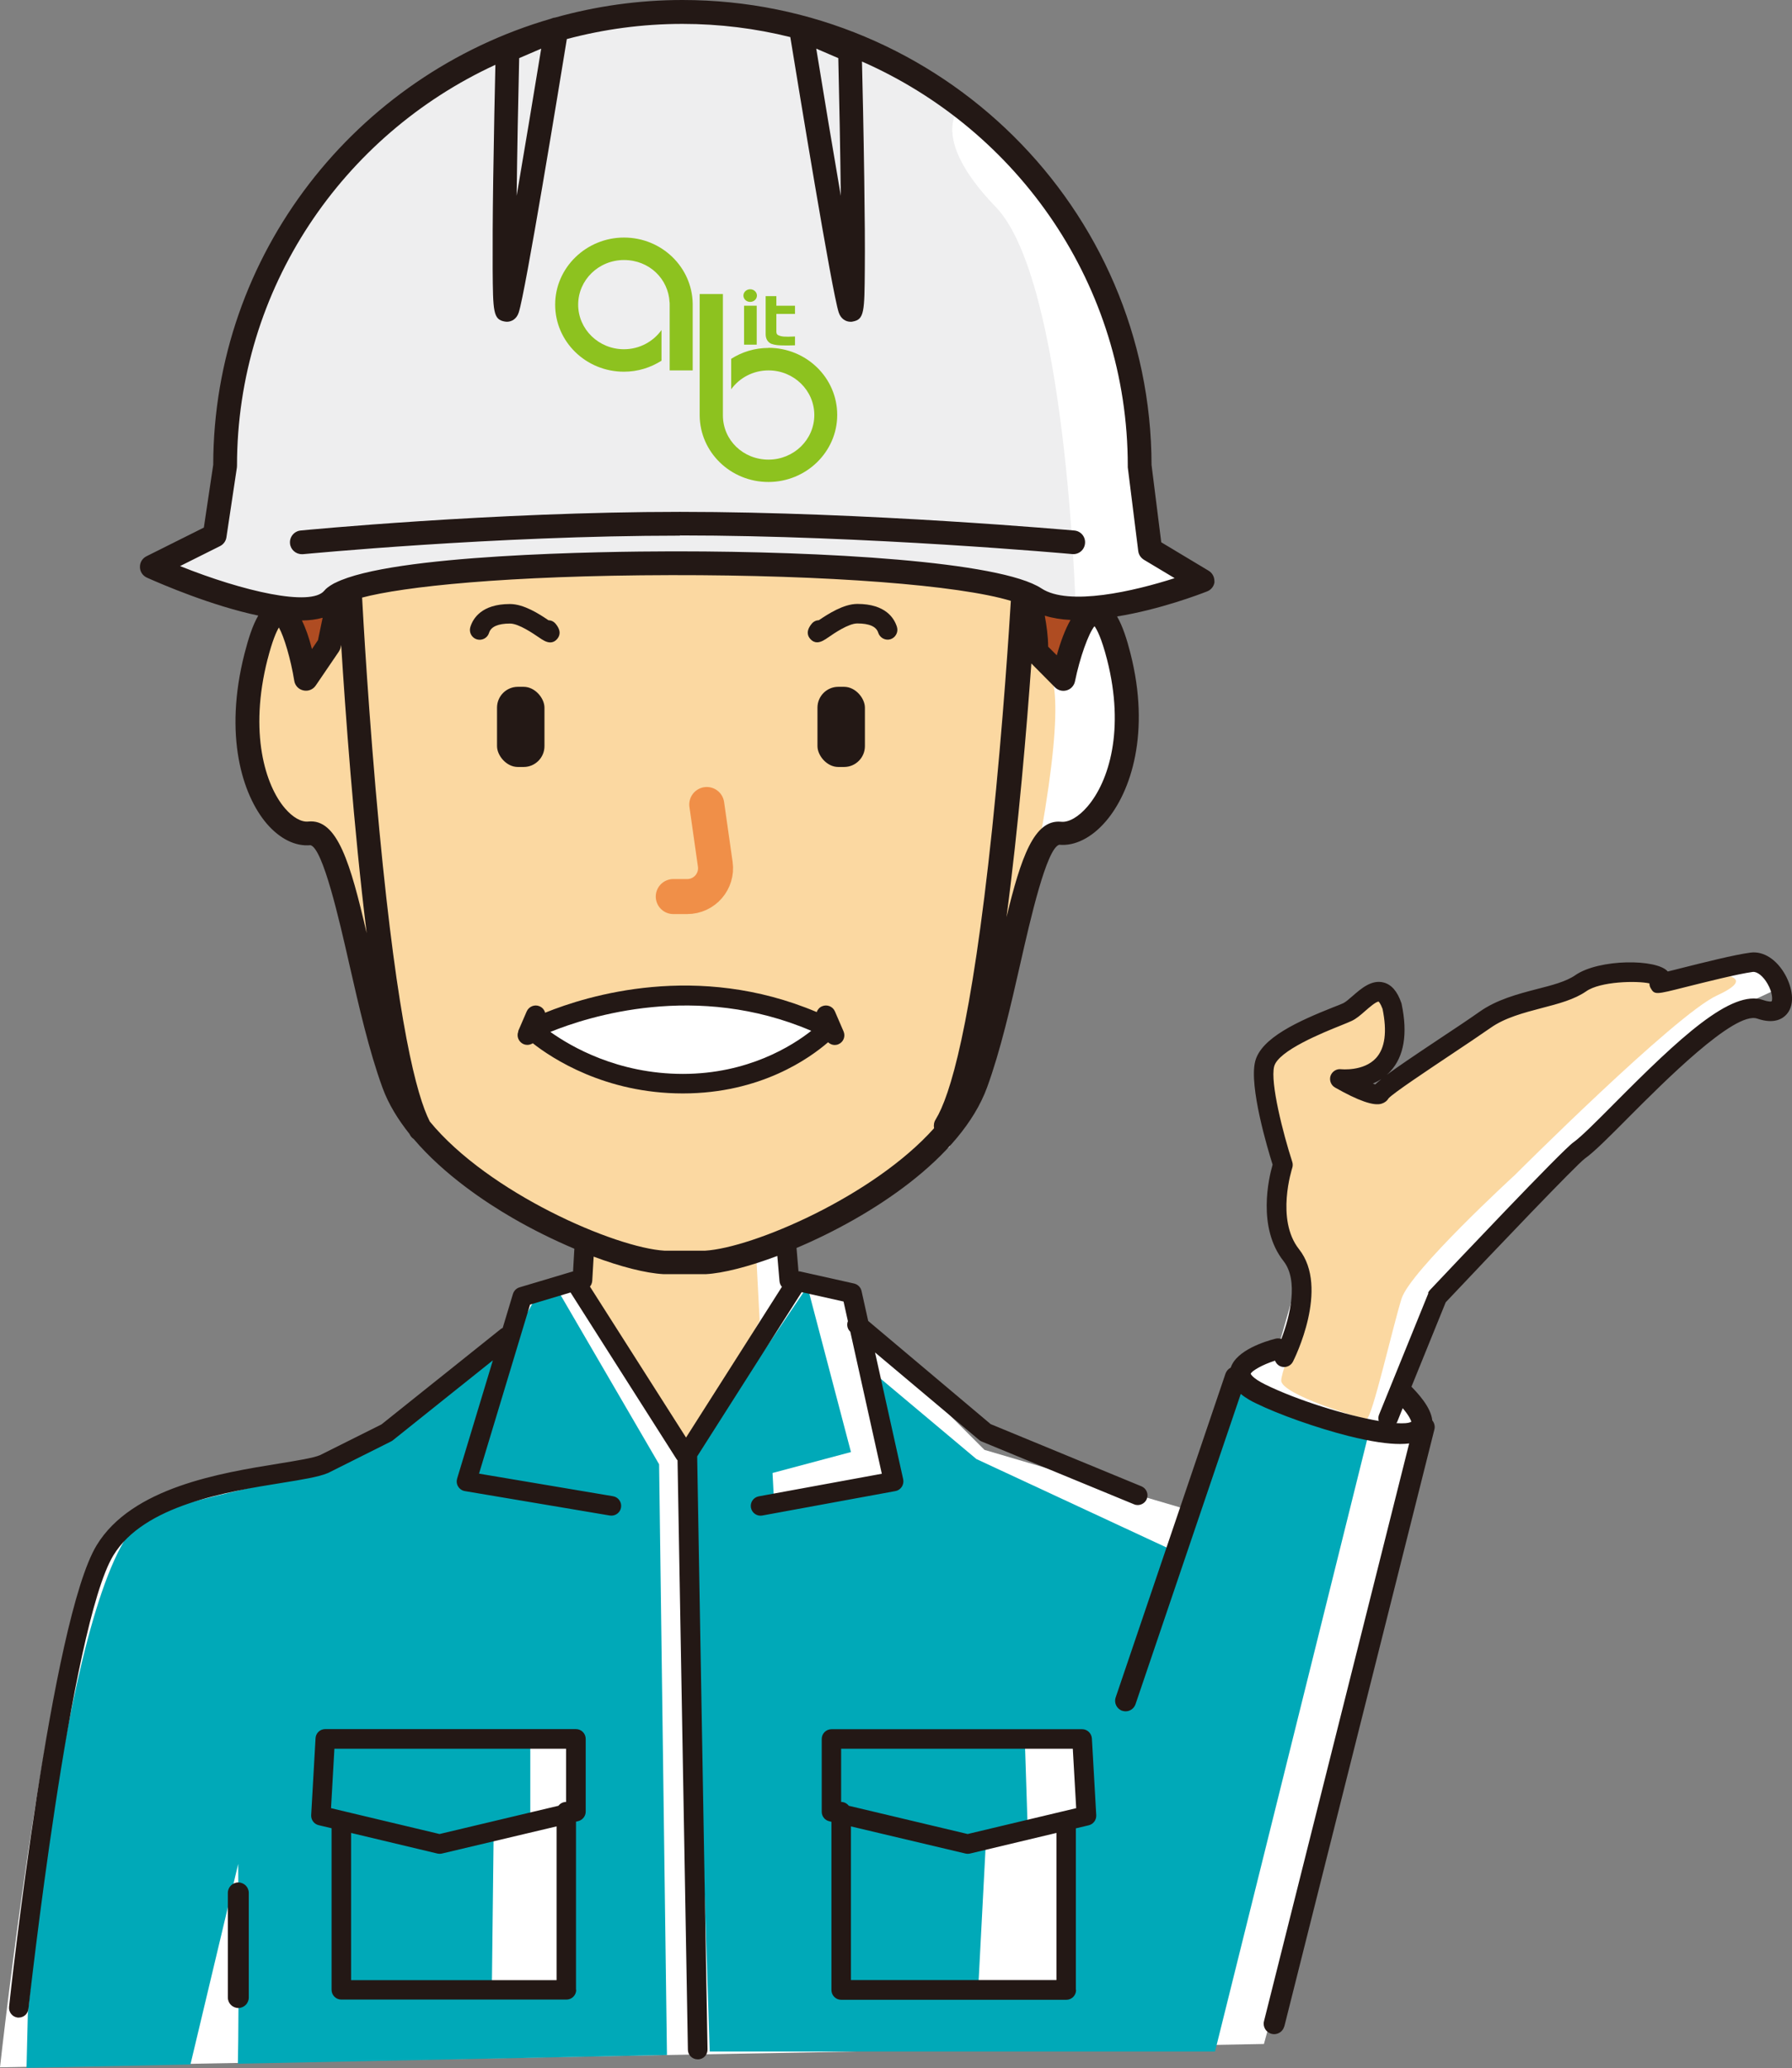 <svg xmlns="http://www.w3.org/2000/svg" id="_&#x30EC;&#x30A4;&#x30E4;&#x30FC;_2" viewBox="0 0 164.3 189.61"><rect x="0" y="0" width="164.3" height="189.61" fill="#808080" stroke="none"/><defs><style>.cls-1{fill:#fbd8a1;}.cls-2{fill:#00a9b8;}.cls-3{fill:#231815;}.cls-4{fill:#fff;}.cls-5{fill:#eeeeef;}.cls-6{fill:none;stroke:#f08f48;stroke-linecap:round;stroke-linejoin:round;stroke-width:3.21px;}.cls-7{fill:#af4c22;}.cls-8{fill:#8dc21f;}</style></defs><g id="_&#x30EC;&#x30A4;&#x30E4;&#x30FC;_1-2"><path class="cls-4" d="M115.88,187.41l15.49-56.61-2.67-3.74,3.2-8.54,24.03-24.57,8.01-3.74-2.67-2.67-8.54,2.67-28.3,13.35-5.34,13.35-2.14,7.48-4.27,2.67-4.27,11.21-18.15-5.34-10.15-10.15-1.6-3.74-6.94-1.6v-3.74s15.49-8.54,15.49-8.54l8.01-28.3s5.34-.53,6.41-3.74c1.07-3.2,4.81-16.02-1.6-17.09,4.81-1.6,9.61-2.14,9.61-2.14l-3.74-3.2s2.67-37.38-29.37-47.53-26.17,110.01-26.17,110.01l7.48,1.6-10.15,4.27-2.67,5.34-14.42,9.61s-16.02,2.14-20.83,6.94S0,189.54,0,189.54l115.88-2.14Z"></path><path class="cls-1" d="M69.33,115.02l.32,6.07-6.7,12.56-8.8-14.96-.48-4.47s6.39,1.6,9.27,1.28,6.39-.48,6.39-.48Z"></path><path class="cls-1" d="M157.58,89.35s3.67.16-.16,1.92c-3.83,1.76-18.53,16.46-18.53,16.46,0,0-9.59,8.79-10.39,11.34-.8,2.56-2.72,11.02-3.2,11.02s-7.83-2.24-7.83-3.51,3.36-8.47,1.76-10.23c-1.6-1.76-2.4-4.31-2.4-4.31l.8-7.51s-6.07-5.27,1.92-9.43l7.99-4.15s1.44,5.27-.32,6.23c-1.76.96-2.56,2.4-2.56,2.4l1.76.64s12.62-8.31,15.02-8.95c2.4-.64,4.47-1.76,4.47-1.76l4.31-.32,2.56.8,4.79-.64Z"></path><path class="cls-2" d="M63.31,133.77l1.76,54.32h46.33s14.06-56.56,14.06-56.56l-11.82-4.47-5.91,15.18-18.21-8.47-8.95-7.51,1.92,9.75-11.5,2.08-.16-3.04,7.19-1.92-3.99-15.18-10.7,15.82ZM89.67,182.66l.72-13.78,3.83-1.32-.24-7.43,5.63-.36.6,6.23-1.92,1.08s.12,14.98.12,15.58-8.75,0-8.75,0Z"></path><path class="cls-2" d="M21.82,189.21l39.33-.8-.72-54.16-9.35-16.06-1.92.72-2.16,3.83-17.85,12.34s-7.55,1.44-15.1,3.59c-7.55,2.16-11.5,46.01-11.5,46.01l-.12,4.91,15.03-.31,4.38-18.39s.08,13.44-.03,18.3ZM45.1,181.86l.16-13.74,3.36-1.28v-7.19s4.63-.16,4.63-.16l-.64,7.03s-.32,15.18-.32,15.66-7.19-.32-7.19-.32Z"></path><polygon class="cls-7" points="94.65 55.8 99.77 56.44 98.01 61.07 95.45 60.27 94.65 55.8"></polygon><polygon class="cls-7" points="30.42 55.96 30.9 58.04 28.83 61.07 26.27 56.28 30.42 55.96"></polygon><path class="cls-1" d="M24.67,56.6s-2.72,9.11-2.24,11.98c.48,2.88,2.88,7.19,4.63,7.51l1.76.32s8.79,26.04,10.39,28.44c1.6,2.4,15.98,10.75,23.73,10.65,7.75-.1,27.4-6.49,30.27-28.06,3.83-17.1,4.15-24.45,2.88-26.04s-2.72-6.07-2.72-6.07c0,0-9.75-4.31-31.16-3.51-21.41.8-31.16,2.72-31.16,2.72l-.8,4.79-2.4,2.88s-1.6-7.51-3.2-5.59Z"></path><path class="cls-4" d="M76.01,94.26c-14.02-6.81-27.26.13-27.26.13,0,0,5.24,4.96,13.86,4.96s13.39-5.09,13.39-5.09Z"></path><rect class="cls-3" x="45.56" y="62.96" width="4.35" height="7.35" rx="1.91" ry="1.91" transform="translate(95.48 133.28) rotate(-180)"></rect><rect class="cls-3" x="74.96" y="62.96" width="4.35" height="7.35" rx="1.91" ry="1.91" transform="translate(154.26 133.28) rotate(-180)"></rect><path class="cls-5" d="M19.64,49.17s.24-24.45,12.22-34.51C43.84,4.59,55.59-.44,67.09,1.96s21.09,7.67,21.09,7.67c0,0-3.36,2.64,3.12,9.35,6.47,6.71,7.31,36.55,7.31,36.55,0,0-21.57-4.67-37.39-4.67-15.82,0-32.11,4.31-32.11,4.31l-9.11-.96-5.15-2.64,4.79-2.4Z"></path><path class="cls-3" d="M47.53,94.55c-.2.46.02.98.47,1.18.12.05.23.07.35.07.18,0,.35-.06.5-.15,1.75,1.38,6.62,4.6,13.76,4.6s11.63-3.24,13.31-4.69c.17.15.38.25.6.25.12,0,.24-.02.35-.07.46-.19.67-.72.47-1.18l-.79-1.83c-.19-.45-.72-.67-1.18-.47-.24.1-.41.3-.49.53-10.93-4.62-21.01-1.52-24.9.06-.07-.26-.25-.48-.51-.59-.45-.2-.98.02-1.18.47l-.79,1.83ZM50.46,94.61c3.47-1.41,13.41-4.61,23.92-.1-1.75,1.38-5.81,3.95-11.77,3.95s-10.24-2.49-12.15-3.85Z"></path><path class="cls-3" d="M74.92,58.89c-.21,0-.42-.08-.62-.3-.25-.27-.43-.73.12-1.4.17-.21.41-.32.66-.33.85-.57,2.26-1.49,3.53-1.49,2.6,0,3.39,1.33,3.63,2.12.14.47-.13.97-.6,1.12-.47.14-.97-.13-1.12-.6-.17-.56-.81-.85-1.92-.85-.8,0-2.12.9-2.68,1.29-.29.2-.64.44-1.01.44Z"></path><path class="cls-3" d="M46.76,55.38c1.27,0,2.68.91,3.53,1.49.25,0,.49.12.66.33.55.67.36,1.13.12,1.4-.2.22-.41.3-.62.3-.36,0-.72-.24-1.01-.44-.56-.38-1.88-1.29-2.68-1.29-1.1,0-1.75.29-1.92.85-.14.47-.64.74-1.12.6-.47-.14-.74-.64-.6-1.12.24-.79,1.03-2.12,3.63-2.12Z"></path><path class="cls-3" d="M111.34,53.35c.03-.41-.17-.81-.52-1.02l-4.35-2.61-.89-7.09C105.54,19.12,86.26,0,62.57,0c-4.04,0-7.96.57-11.67,1.61-.11.01-.21.03-.32.08l-.08.03c-17.84,5.18-30.92,21.54-30.95,40.89l-.86,5.76-5.26,2.63c-.38.19-.61.57-.6.99,0,.42.26.8.64.97,1.38.62,5.94,2.58,10.21,3.48-.53.9-.92,2.16-1.26,3.48-1.92,7.51-.2,12.98,2.04,15.6,1.21,1.4,2.63,2.1,4.01,1.97,1.14.3,2.64,6.88,3.53,10.8.9,3.95,1.83,8.04,3.07,11.44.55,1.51,1.43,2.92,2.47,4.23.02.04.05.09.07.13.08.14.19.25.32.34,2.77,3.26,6.56,5.79,9.05,7.23,1.84,1.07,3.79,2.03,5.68,2.83l-.12,2.09s-.06,0-.09.01l-4.82,1.44c-.29.09-.51.31-.6.6l-.94,3.12c-.07.03-.14.07-.2.12l-10.92,8.73-5.64,2.82c-.64.26-2.07.49-3.72.76-5.38.87-13.52,2.18-16.75,7.5-4.13,6.8-7.88,40.86-8.03,42.31-.05.49.3.93.79.99.03,0,.07,0,.1,0,.45,0,.84-.34.89-.8.04-.35,3.86-35.11,7.78-41.57,2.8-4.62,10.45-5.85,15.5-6.66,1.86-.3,3.33-.54,4.16-.89.02,0,.03-.01.05-.02l5.75-2.88c.06-.03.11-.06.16-.1l9.18-7.34-3.28,10.85c-.07.25-.04.51.1.73.14.22.36.37.61.41l13.29,2.24c.05,0,.1.01.15.01.43,0,.81-.31.88-.75.08-.49-.25-.95-.74-1.03l-12.28-2.07,4.68-15.5,3.71-1.11,9.7,15.25c.03.05.07.1.11.14l.95,54.04c0,.49.41.88.9.88h.02c.5,0,.89-.42.88-.91l-.95-54.37,9.58-15.06,3.84.86.4,1.8c-.13.33-.05.72.22.97l2.89,13.02-11.28,2.07c-.49.09-.81.56-.72,1.04.09.49.56.81,1.04.72l12.2-2.24c.24-.04.45-.18.59-.39.13-.2.18-.45.13-.69l-2.58-11.63,9.55,8.03c.07.06.15.11.24.14l13.95,5.75c.11.05.23.07.34.07.35,0,.69-.21.83-.55.19-.46-.03-.98-.49-1.17l-13.82-5.7-11.23-9.46-.61-2.75c-.08-.34-.34-.6-.68-.68l-5.01-1.12s-.06,0-.09,0l-.18-2.14c6.88-2.91,15.1-8.25,17.47-14.72,1.24-3.4,2.17-7.48,3.07-11.44.89-3.93,2.39-10.5,3.55-10.81,1.42.14,2.98-.64,4.27-2.15,2.31-2.69,4.11-8.15,2.25-15.42-.31-1.22-.69-2.44-1.22-3.36,3.9-.63,7.58-2.03,8.26-2.3.39-.15.65-.51.68-.92ZM92.27,84.17c1.12-8.44,1.87-17.52,2.29-23.34l2.17,2.19c.28.28.7.39,1.08.27.38-.11.67-.43.75-.82.44-2.17,1.24-4.4,1.79-5.06.22.3.64,1.08,1.15,3.06,1.65,6.46.16,11.19-1.79,13.47-.81.95-1.72,1.48-2.43,1.4-2.46-.23-3.67,3.24-5.02,8.83ZM96.9,60.09l-.8-.8c0-.91-.15-1.98-.31-2.84.72.22,1.52.35,2.36.39-.51.9-.93,2.05-1.26,3.25ZM54.42,115.21c2.49.93,4.77,1.52,6.42,1.61.02,0,.04,0,.06,0h3.75s.04,0,.06,0c1.55-.08,3.9-.67,6.56-1.67l.2,2.32c.02.2.1.38.22.51l-8.79,13.82-8.81-13.84c.12-.14.19-.32.21-.52l.13-2.24ZM39.4,102.81c-1.2-2.35-2.93-8.93-4.62-26.7-.98-10.35-1.51-19.98-1.58-21.32,3.76-1,13.18-2.03,28.35-2.06,14.34-.02,26.4.92,31.13,2.36-.13,2.12-.7,11.17-1.71,20.85-1.92,18.24-3.88,24.58-5.18,26.69-.16.25-.2.54-.15.81-5.57,6.24-16.62,10.97-21.01,11.23h-3.68c-4.54-.26-16.17-5.3-21.54-11.84ZM24.53,60.46c.44-1.72.81-2.55,1.04-2.93.47.82,1.09,2.9,1.41,4.89.07.44.4.79.84.88.43.1.88-.08,1.13-.45l2.11-3.1c.08-.12.14-.25.17-.39l.05-.23c.37,5.91,1.14,16.73,2.34,26.43-1.49-6.42-2.69-10.51-5.35-10.24-.65.07-1.43-.38-2.15-1.22-1.8-2.1-3.3-6.94-1.59-13.65ZM29.14,58.71l-.54.8c-.27-1.07-.58-1.94-.92-2.62.69-.01,1.33-.09,1.9-.25l-.43,2.07ZM47.6,5.33l2.02-.87c-.7,4.26-1.52,9.22-2.25,13.49.05-4.15.14-8.85.23-12.62ZM74.84,4.46l2.02.87c.09,3.77.18,8.47.23,12.63-.73-4.27-1.56-9.23-2.25-13.49ZM107.72,53c-3.73,1.2-9.73,2.6-12.23.95-3.81-2.51-20.23-3.4-33.38-3.4-.19,0-.39,0-.58,0-6.22.01-25.58.27-30.78,2.88-.07.03-.14.06-.2.1-.35.2-.64.4-.82.63-1.24,1.48-7.44.06-13.22-2.26l3.66-1.83c.32-.16.54-.46.59-.81l.96-6.4c0-.05.01-.11.01-.16,0-16.27,9.71-30.32,23.69-36.76-.05,2.1-.14,6.32-.2,10.52-.05,3.45-.06,6.21-.05,8.2.03,3.92.04,4.63,1.11,4.82.06.01.13.02.19.02.43,0,.9-.25,1.09-.85.61-1.82,3.69-20.65,4.41-25.07,3.38-.9,6.93-1.39,10.6-1.39,3.41,0,6.72.42,9.89,1.21.66,4.04,3.82,23.41,4.44,25.25.2.6.66.85,1.09.85.06,0,.13,0,.19-.02,1.07-.19,1.08-.89,1.11-4.82.02-1.98,0-4.74-.05-8.2-.06-4.41-.16-8.86-.21-10.82,14.34,6.3,24.37,20.54,24.37,37.07,0,.04,0,.09,0,.13l.96,7.68c.04.33.23.62.52.8l2.82,1.69Z"></path><path class="cls-3" d="M62.35,49.11c-17.03,0-34.4,1.69-34.57,1.7-.04,0-.07,0-.11,0-.55,0-1.03-.42-1.08-.98-.06-.6.38-1.13.97-1.19.17-.02,17.64-1.71,34.78-1.71s35.97,1.7,36.16,1.71c.6.05,1.04.58.98,1.18-.05.6-.58,1.04-1.18.98-.19-.02-18.93-1.71-35.96-1.71Z"></path><path class="cls-3" d="M117.76,185.77l13.75-54.7c.08-.3,0-.61-.19-.84-.13-1.24-1.36-2.52-1.91-3.09l3.14-7.74c4.58-4.86,12-12.63,12.76-13.18.85-.6,2.24-2,4-3.77,3.16-3.17,9.72-9.78,11.8-9.06,1.59.55,2.38-.02,2.72-.42.82-.96.44-2.52-.13-3.56-.79-1.44-2.01-2.23-3.21-2.07-1.51.2-4.34.92-6.42,1.44-.4.1-.81.21-1.16.29-.99-1.17-6.3-1.17-8.48.34-.83.58-2.13.92-3.51,1.27-1.73.45-3.69.96-5.28,2.09-.89.63-2.21,1.51-3.6,2.43-2.48,1.65-3.98,2.67-4.9,3.35.12-.1.23-.21.34-.33,1.25-1.36,1.6-3.44,1.03-6.16,0-.04-.02-.07-.03-.11-.37-1.07-.9-1.68-1.62-1.87-1.1-.29-2.07.56-2.85,1.24-.3.26-.63.55-.84.65-.19.09-.51.22-.91.37-3.19,1.27-6.64,2.81-7.18,4.98-.57,2.28,1.14,8.01,1.6,9.46-.35,1.2-1.43,5.76,1,8.84,1.4,1.78.59,5.08-.2,7.14-.17-.06-.36-.07-.55-.02-.86.22-3.56,1.03-4.09,2.65-.22.11-.39.3-.48.55l-10.07,29.69c-.17.5.1,1.05.6,1.22.1.03.21.05.31.05.4,0,.77-.25.91-.65l9.65-28.45c.52.43,1.09.72,1.39.86,2.1,1.03,5.58,2.26,8.46,2.99,2.15.54,3.67.74,4.75.74.32,0,.59-.02.84-.05l-13.31,52.97c-.13.51.18,1.03.7,1.16.08.02.16.03.23.03.43,0,.82-.29.93-.72ZM130.96,118.57l-4.52,11.13c-.08.19-.08.39-.03.58-2.99-.52-7.43-1.88-10.4-3.34-1.22-.6-1.33-.98-1.34-.98.08-.27,1.05-.83,2.23-1.21.08.2.22.38.43.49.44.22.98.05,1.21-.39.14-.27,3.38-6.76.56-10.32-2.16-2.73-.63-7.4-.62-7.45.06-.18.06-.38,0-.56-.84-2.59-2.03-7.26-1.66-8.74.37-1.46,4.54-3.13,6.11-3.76.44-.18.79-.32,1-.42.43-.2.83-.55,1.25-.92.32-.28.97-.85,1.22-.85h0s.16.13.36.67c.43,2.09.23,3.6-.6,4.51-1.14,1.24-3.19,1.02-3.21,1.02-.42-.05-.82.21-.96.61-.13.4.04.85.4,1.06,2.12,1.21,3.56,1.72,4.28,1.49.27-.08.5-.25.64-.49.47-.51,3.62-2.6,5.71-4,1.4-.93,2.72-1.82,3.64-2.46,1.33-.94,3.04-1.38,4.7-1.82,1.54-.4,2.99-.78,4.08-1.54,1.29-.9,4.6-.98,5.79-.72,0,.15.03.3.11.43.36.63.46.6,3.15-.08,1.92-.48,4.81-1.21,6.21-1.4.41-.05.96.39,1.36,1.09.48.83.46,1.5.37,1.61-.03.02-.27.05-.76-.12-2.92-1.02-7.71,3.49-13.66,9.48-1.63,1.64-3.04,3.06-3.76,3.57-1.06.75-11.13,11.4-13.14,13.53-.08.08-.14.17-.18.28ZM126.09,99.42c-.06-.02-.14-.04-.22-.07.26-.11.52-.25.78-.41-.24.19-.42.35-.56.48ZM128.61,129.11c.6.71.75,1.1.79,1.24-.24.14-.72.17-1.37.13.02-.04.05-.07.07-.11l.51-1.27Z"></path><path class="cls-3" d="M98.64,182.44v-14.81s1.18-.28,1.18-.28c.42-.1.71-.49.69-.92l-.4-7.04c-.03-.47-.42-.85-.89-.85h-22.98c-.5,0-.9.4-.9.9v6.67c0,.42.29.78.69.87l.2.05v15.42c0,.5.4.9.9.9h20.63c.5,0,.9-.4.9-.9ZM78.01,167.45l10.51,2.49c.07.02.14.02.21.02s.14,0,.21-.02l7.92-1.89v13.49h-18.84v-14.1ZM98.67,165.78l-9.95,2.37-10.9-2.59c-.16-.21-.41-.35-.7-.35v-4.88h21.24s.31,5.45.31,5.45Z"></path><path class="cls-3" d="M52.81,182.44v-15.42s.2-.05.2-.05c.4-.1.69-.46.69-.87v-6.67c0-.5-.4-.9-.9-.9h-22.98c-.48,0-.87.37-.89.85l-.4,7.04c-.02.43.26.82.69.92l1.18.28v14.81c0,.5.4.9.9.9h20.63c.5,0,.9-.4.9-.9ZM32.18,168.05l7.92,1.89c.07.02.14.02.21.02s.14,0,.21-.02l10.51-2.49v14.1h-18.84v-13.49ZM51.9,160.33v4.88c-.29,0-.54.14-.7.35l-10.9,2.59-9.95-2.37.31-5.45h21.24Z"></path><path class="cls-3" d="M22.81,173.55v9.59c0,.53-.43.96-.96.96s-.96-.43-.96-.96v-9.59c0-.53.43-.96.96-.96s.96.43.96.96Z"></path><path class="cls-6" d="M64.8,73.76l.78,5.48c.22,1.56-.99,2.96-2.57,2.96h-1.28"></path><rect class="cls-8" x="68.22" y="28.03" width="1.16" height="3.57"></rect><path class="cls-8" d="M70.76,31.53c.31.12.67.13,1,.14.38.01.76,0,1.13-.01v-.81c-.34.01-.44.02-.63.02-.33,0-.5-.01-.69-.06-.43-.11-.39-.25-.39-.66,0-.46,0-.92,0-1.37h1.71v-.75h-1.71c0-.29,0-.59,0-.88h-.98c0,1.17,0,2.33,0,3.5,0,.4.18.74.56.89Z"></path><path class="cls-8" d="M68.78,27.68c.34,0,.62-.26.62-.58s-.28-.58-.62-.58-.62.26-.62.58.28.58.62.58Z"></path><path class="cls-8" d="M63.51,27.83h0c-.06-3.35-2.85-6.05-6.3-6.05s-6.31,2.75-6.31,6.15,2.82,6.15,6.31,6.15c1.27,0,2.45-.38,3.44-1.01v-2.81c-.76,1.06-2.02,1.76-3.44,1.76-2.32,0-4.2-1.83-4.2-4.09s1.88-4.09,4.2-4.09,4.08,1.73,4.18,3.89h.01v6.23h2.11v-6.03s0,0,0,0,0,0,0,0v-.1Z"></path><path class="cls-8" d="M61.39,27.73h-.01c0,.06,0,.12.01.18v-.18Z"></path><polygon class="cls-8" points="66.29 33.46 66.29 33.45 66.29 32.27 66.29 33.46"></polygon><path class="cls-8" d="M70.46,31.9c-1.26,0-2.44.37-3.42,1v2.79c.76-1.05,2.01-1.73,3.42-1.73,2.32,0,4.2,1.83,4.2,4.09s-1.88,4.09-4.2,4.09-4.17-1.78-4.18-4.04v-.05c0-.16,0-.23,0-.38v-4.22s0,0,0,0v-1.78h0v-4.71h-2.13v11.14h0c.03,3.37,2.84,6.09,6.3,6.09s6.31-2.75,6.31-6.15-2.82-6.15-6.31-6.15Z"></path></g></svg>